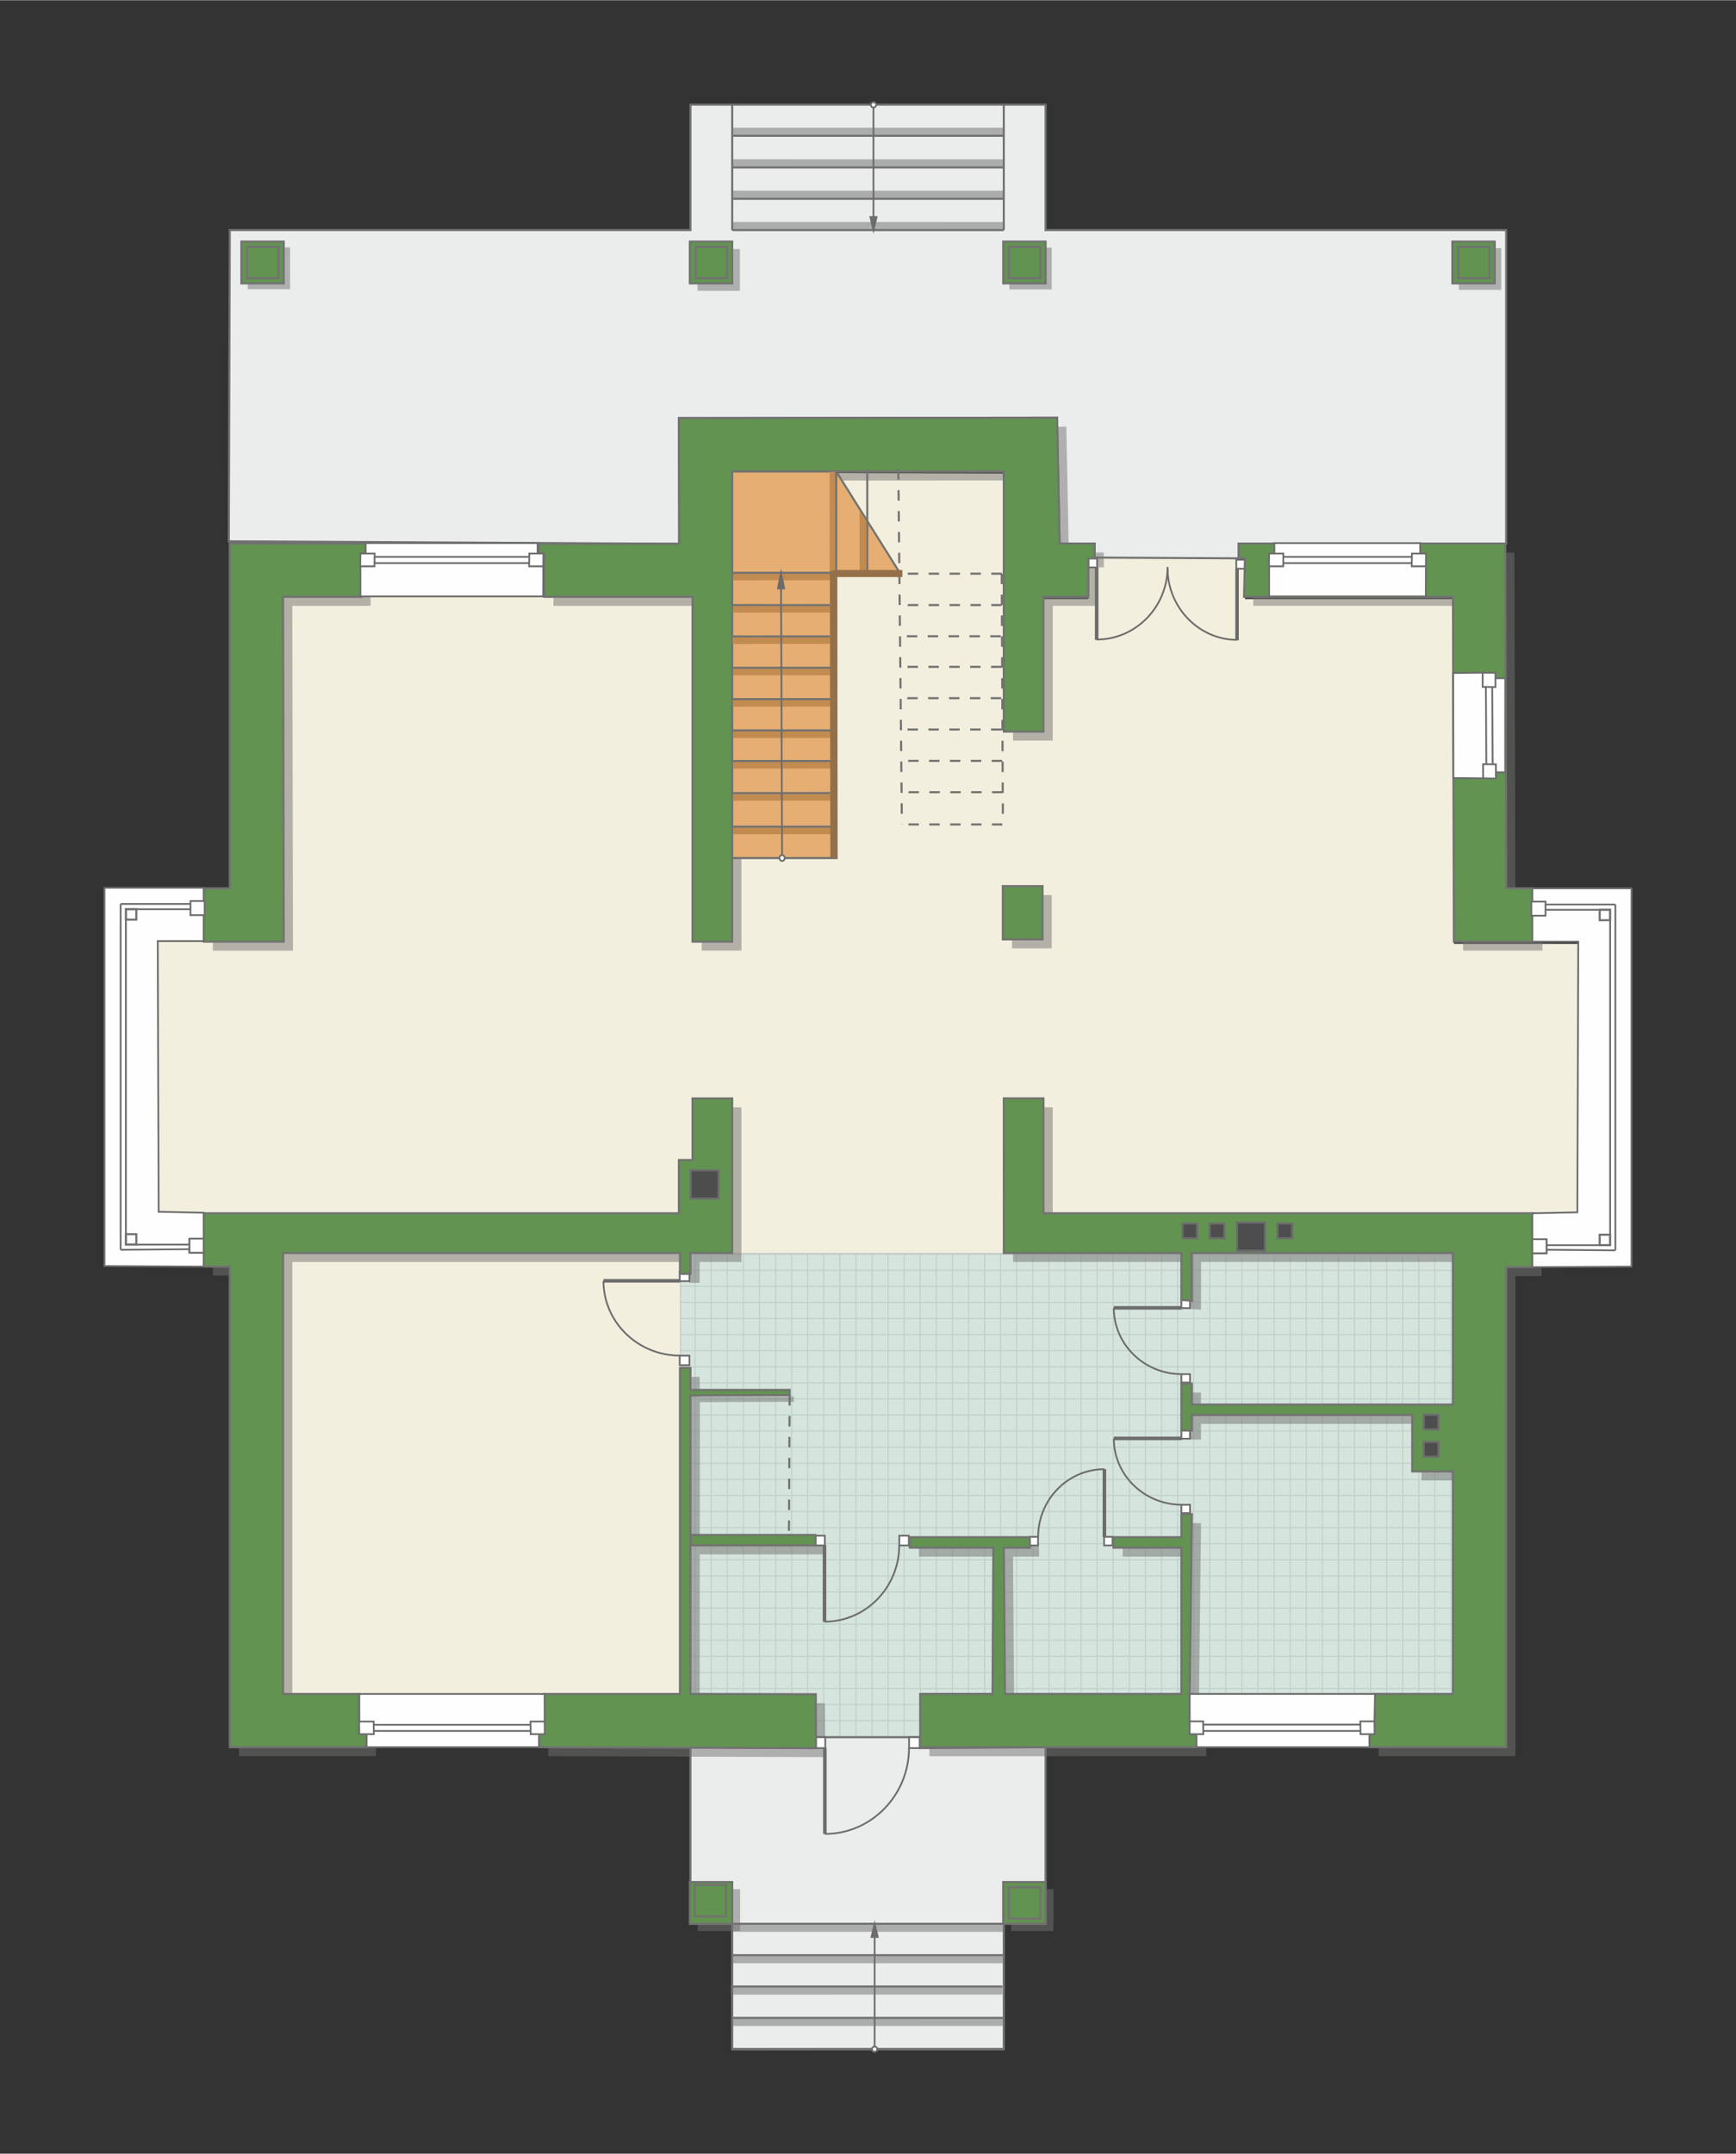 <?xml version="1.0" encoding="UTF-8"?>
<!DOCTYPE svg PUBLIC "-//W3C//DTD SVG 1.1//EN" "http://www.w3.org/Graphics/SVG/1.1/DTD/svg11.dtd">
<!-- Creator: CorelDRAW 2018 (64-Bit) -->
<svg xmlns="http://www.w3.org/2000/svg" xml:space="preserve" width="570px" height="707px" version="1.1" style="shape-rendering:geometricPrecision; text-rendering:geometricPrecision; image-rendering:optimizeQuality; fill-rule:evenodd; clip-rule:evenodd"
viewBox="0 0 475.68 589.89"
 xmlns:xlink="http://www.w3.org/1999/xlink">
 <rect x="0" y="0" width="475.68" height="589.89" fill="#333333" stroke="none"/>
 <defs>
  <style type="text/css">
   <![CDATA[
    .str4 {stroke:#6C6C6C;stroke-width:0.97;stroke-miterlimit:22.926}
    .str6 {stroke:#94704A;stroke-width:1.94;stroke-miterlimit:22.926}
    .str3 {stroke:#6C6C6C;stroke-width:0.48;stroke-miterlimit:22.926}
    .str1 {stroke:#C5C6C6;stroke-width:0.57;stroke-miterlimit:22.926}
    .str2 {stroke:#727271;stroke-width:0.57;stroke-miterlimit:22.926}
    .str7 {stroke:#6C6C6C;stroke-width:0.57;stroke-miterlimit:22.926}
    .str0 {stroke:#BDD2C8;stroke-width:0.29;stroke-miterlimit:22.926}
    .str5 {stroke:#727271;stroke-width:0.57;stroke-miterlimit:22.926;stroke-dasharray:2.86 2.86}
    .fil1 {fill:none}
    .fil12 {fill:#FEFEFE}
    .fil3 {fill:#EBECEC}
    .fil2 {fill:#F2EFDE}
    .fil0 {fill:#D6E4DE}
    .fil11 {fill:#4D4D4D}
    .fil8 {fill:#629351}
    .fil7 {fill:#6C6C6C}
    .fil10 {fill:#C28B50}
    .fil9 {fill:#E6AE73}
    .fil5 {fill:white}
    .fil4 {fill:#727271;fill-opacity:0.502}
    .fil6 {fill:#6C6C6C;fill-opacity:0.502}
   ]]>
  </style>
   <clipPath id="id0">
    <path d="M398.12 343.17l0 120.78 -21.46 0 -50.09 0 -22.91 0 -51.51 0.05 0 11.8 -28.81 0 0.19 -11.77 -34.35 -0.08 0 -89.3 -2.86 0 0 -25.76 2.86 0 0 -5.72 137.39 0 71.55 0z"/>
   </clipPath>
 </defs>
 <g id="ПОЛ">
  <polygon class="fil0" points="398.12,343.17 398.12,463.95 376.66,463.95 326.57,463.95 303.66,463.95 252.15,464 252.15,475.8 223.34,475.8 223.53,464.03 189.18,463.95 189.18,374.65 186.32,374.65 186.32,348.89 189.18,348.89 189.18,343.17 326.57,343.17 "/>
  <g style="clip-path:url(#id0)">
   <g id="_2661649296240">
    <path id="1" class="fil1 str0" d="M770.21 449.25l-608.45 0m608.45 4.41l-608.45 0m608.45 4.41l-608.45 0m608.45 4.4l-608.45 0m608.45 4.41l-608.45 0m608.45 4.41l-608.45 0m608.45 4.41l-608.45 0m608.45 4.4l-608.45 0m608.45 -66.1l-608.44 0m608.44 4.41l-608.44 0m608.44 4.4l-608.44 0m608.44 4.41l-608.44 0m608.44 4.41l-608.44 0m608.44 4.4l-608.44 0m608.44 4.41l-608.44 0m608.44 4.41l-608.44 0m608.44 -66.11l-608.45 0m608.45 4.41l-608.45 0m608.45 4.41l-608.45 0m608.45 4.4l-608.45 0m608.45 4.41l-608.45 0m608.45 4.41l-608.45 0m608.45 4.4l-608.45 0m608.45 4.41l-608.45 0m608.45 -66.1l-608.44 0m608.44 4.41l-608.44 0m608.44 4.4l-608.44 0m608.44 4.41l-608.44 0m608.44 4.41l-608.44 0m608.44 4.4l-608.44 0m608.44 4.41l-608.44 0m608.44 4.41l-608.44 0"/>
    <path class="fil1 str0" d="M397.59 789.2l0 -452.9m-4.41 452.9l0 -452.9m-4.41 452.9l0 -452.9m-4.41 452.9l0 -452.9m-4.4 452.9l0 -452.9m-4.41 452.9l0 -452.9m-4.41 452.9l0 -452.9m-4.4 452.9l0 -452.9m66.1 452.91l0 -452.9m-4.41 452.9l0 -452.9m-4.4 452.9l0 -452.9m-4.41 452.9l0 -452.9m-4.41 452.9l0 -452.9m-4.41 452.9l0 -452.9m-4.4 452.9l0 -452.9m-4.41 452.9l0 -452.9m66.11 452.89l0 -452.9m-4.41 452.9l0 -452.9m-4.41 452.9l0 -452.9m-4.4 452.9l0 -452.9m-4.41 452.9l0 -452.9m-4.41 452.9l0 -452.9m-4.41 452.9l0 -452.9m-4.4 452.9l0 -452.9m66.1 452.91l0 -452.9m-4.41 452.9l0 -452.9m-4.4 452.9l0 -452.9m-4.41 452.9l0 -452.9m-4.41 452.9l0 -452.9m-4.4 452.9l0 -452.9m-4.41 452.9l0 -452.9m-4.41 452.9l0 -452.9"/>
    <path class="fil1 str0" d="M260.97 787.14l0 -450.84m-4.41 450.84l0 -450.84m-4.4 450.84l0 -450.84m-4.41 450.84l0 -450.84m-4.41 450.84l0 -450.84m-4.4 450.84l0 -450.84m-4.41 450.84l0 -450.84m-4.41 450.84l0 -450.84m66.11 450.85l0 -450.85m-4.41 450.85l0 -450.85m-4.41 450.85l0 -450.85m-4.41 450.85l0 -450.85m-4.4 450.85l0 -450.85m-4.41 450.85l0 -450.85m-4.41 450.85l0 -450.85m-4.4 450.85l0 -450.85m66.1 450.84l0 -450.84m-4.4 450.84l0 -450.84m-4.41 450.84l0 -450.84m-4.41 450.84l0 -450.84m-4.41 450.84l0 -450.84m-4.4 450.84l0 -450.84m-4.41 450.84l0 -450.84m-4.41 450.84l0 -450.84m66.11 450.85l0 -450.85m-4.41 450.85l0 -450.85m-4.41 450.85l0 -450.85m-4.4 450.85l0 -450.85m-4.41 450.85l0 -450.85m-4.41 450.85l0 -450.85m-4.41 450.85l0 -450.85m-4.4 450.85l0 -450.85"/>
    <path class="fil1 str0" d="M791.38 588.24l-500.92 0m500.92 4.41l-500.92 0m500.92 4.4l-500.92 0m500.92 4.41l-500.92 0m500.92 4.41l-500.92 0m500.92 4.4l-500.92 0m500.92 4.41l-500.92 0m500.92 4.41l-500.92 0m500.93 -66.1l-500.92 0m500.92 4.4l-500.92 0m500.92 4.41l-500.92 0m500.92 4.41l-500.92 0m500.92 4.4l-500.92 0m500.92 4.41l-500.92 0m500.92 4.41l-500.92 0m500.92 4.4l-500.92 0m500.91 -66.1l-500.92 0m500.92 4.41l-500.92 0m500.92 4.4l-500.92 0m500.92 4.41l-500.92 0m500.92 4.41l-500.92 0m500.92 4.4l-500.92 0m500.92 4.41l-500.92 0m500.92 4.41l-500.92 0m500.93 -66.11l-500.92 0m500.92 4.41l-500.92 0m500.92 4.41l-500.92 0m500.92 4.41l-500.92 0m500.92 4.4l-500.92 0m500.92 4.41l-500.92 0m500.92 4.41l-500.92 0m500.92 4.4l-500.92 0"/>
    <path class="fil1 str0" d="M534.19 793.77l0 -450.85m-4.41 450.85l0 -450.85m-4.4 450.85l0 -450.85m-4.41 450.85l0 -450.85m-4.41 450.85l0 -450.85m-4.41 450.85l0 -450.85m-4.4 450.85l0 -450.85m-4.41 450.85l0 -450.85m66.1 450.85l0 -450.84m-4.4 450.84l0 -450.84m-4.41 450.84l0 -450.84m-4.41 450.84l0 -450.84m-4.4 450.84l0 -450.84m-4.41 450.84l0 -450.84m-4.41 450.84l0 -450.84m-4.41 450.84l0 -450.84m66.11 450.84l0 -450.85m-4.41 450.85l0 -450.85m-4.4 450.85l0 -450.85m-4.41 450.85l0 -450.85m-4.41 450.85l0 -450.85m-4.4 450.85l0 -450.85m-4.41 450.85l0 -450.85m-4.41 450.85l0 -450.85m66.1 450.85l0 -450.84m-4.4 450.84l0 -450.84m-4.41 450.84l0 -450.84m-4.41 450.84l0 -450.84m-4.4 450.84l0 -450.84m-4.41 450.84l0 -450.84m-4.41 450.84l0 -450.84m-4.4 450.84l0 -450.84"/>
    <path class="fil1 str0" d="M670.85 796.04l0 -450.84m-4.41 450.84l0 -450.84m-4.41 450.84l0 -450.84m-4.41 450.84l0 -450.84m-4.4 450.84l0 -450.84m-4.41 450.84l0 -450.84m-4.41 450.84l0 -450.84m-4.4 450.84l0 -450.84m66.1 450.84l0 -450.84m-4.41 450.84l0 -450.84m-4.4 450.84l0 -450.84m-4.41 450.84l0 -450.84m-4.41 450.84l0 -450.84m-4.4 450.84l0 -450.84m-4.41 450.84l0 -450.84m-4.41 450.84l0 -450.84m66.11 450.84l0 -450.84m-4.41 450.84l0 -450.84m-4.41 450.84l0 -450.84m-4.4 450.84l0 -450.84m-4.41 450.84l0 -450.84m-4.41 450.84l0 -450.84m-4.41 450.84l0 -450.84m-4.4 450.84l0 -450.84m66.1 450.84l0 -450.84m-4.41 450.84l0 -450.84m-4.4 450.84l0 -450.84m-4.41 450.84l0 -450.84m-4.41 450.84l0 -450.84m-4.4 450.84l0 -450.84m-4.41 450.84l0 -450.84m-4.41 450.84l0 -450.84"/>
    <path class="fil1 str0" d="M710.03 724.85l-500.92 0m500.92 4.41l-500.92 0m500.92 4.41l-500.92 0m500.92 4.4l-500.92 0m500.92 4.41l-500.92 0m500.92 4.41l-500.92 0m500.92 4.4l-500.92 0m500.92 4.41l-500.92 0m500.93 -66.1l-500.92 0m500.92 4.41l-500.92 0m500.92 4.4l-500.92 0m500.92 4.41l-500.92 0m500.92 4.41l-500.92 0m500.92 4.4l-500.92 0m500.92 4.41l-500.92 0m500.92 4.41l-500.92 0m500.91 -66.11l-500.92 0m500.92 4.41l-500.92 0m500.92 4.41l-500.92 0m500.92 4.4l-500.92 0m500.92 4.41l-500.92 0m500.92 4.41l-500.92 0m500.92 4.4l-500.92 0m500.92 4.41l-500.92 0m500.93 -66.1l-500.92 0m500.92 4.4l-500.92 0m500.92 4.41l-500.92 0m500.92 4.41l-500.92 0m500.92 4.41l-500.92 0m500.92 4.4l-500.92 0m500.92 4.41l-500.92 0m500.92 4.41l-500.92 0"/>
    <path class="fil1 str0" d="M768.19 861.46l-617.24 0m617.24 4.41l-617.24 0m617.24 4.4l-617.24 0m617.24 4.41l-617.24 0m617.24 4.41l-617.24 0m617.24 4.41l-617.24 0m617.24 4.4l-617.24 0m617.24 4.41l-617.24 0m617.25 -66.1l-617.24 0m617.24 4.4l-617.24 0m617.24 4.41l-617.24 0m617.24 4.41l-617.24 0m617.24 4.4l-617.24 0m617.24 4.41l-617.24 0m617.24 4.41l-617.24 0m617.24 4.41l-617.24 0m617.23 -66.11l-617.24 0m617.24 4.41l-617.24 0m617.24 4.4l-617.24 0m617.24 4.41l-617.24 0m617.24 4.41l-617.24 0m617.24 4.41l-617.24 0m617.24 4.4l-617.24 0m617.24 4.41l-617.24 0m617.25 -66.1l-617.24 0m617.24 4.4l-617.24 0m617.24 4.41l-617.24 0m617.24 4.41l-617.24 0m617.24 4.4l-617.24 0m617.24 4.41l-617.24 0m617.24 4.41l-617.24 0m617.24 4.41l-617.24 0"/>
    <path class="fil1 str0" d="M124.37 788.21l0 -450.84m-4.41 450.84l0 -450.84m-4.41 450.84l0 -450.84m-4.4 450.84l0 -450.84m-4.41 450.84l0 -450.84m-4.41 450.84l0 -450.84m-4.41 450.84l0 -450.84m-4.4 450.84l0 -450.84m66.1 450.85l0 -450.84m-4.41 450.84l0 -450.84m-4.4 450.84l0 -450.84m-4.41 450.84l0 -450.84m-4.41 450.84l0 -450.84m-4.4 450.84l0 -450.84m-4.41 450.84l0 -450.84m-4.41 450.84l0 -450.84m66.11 450.83l0 -450.84m-4.41 450.84l0 -450.84m-4.41 450.84l0 -450.84m-4.4 450.84l0 -450.84m-4.41 450.84l0 -450.84m-4.41 450.84l0 -450.84m-4.41 450.84l0 -450.84m-4.4 450.84l0 -450.84m66.1 450.85l0 -450.84m-4.41 450.84l0 -450.84m-4.4 450.84l0 -450.84m-4.41 450.84l0 -450.84m-4.41 450.84l0 -450.84m-4.4 450.84l0 -450.84m-4.41 450.84l0 -450.84m-4.41 450.84l0 -450.84"/>
   </g>
  </g>
  <polygon class="fil1 str1" points="398.12,343.17 398.12,463.95 376.66,463.95 326.57,463.95 303.66,463.95 252.15,464 252.15,475.8 223.34,475.8 223.53,464.03 189.18,463.95 189.18,374.65 186.32,374.65 186.32,348.89 189.18,348.89 189.18,343.17 326.57,343.17 "/>
  <polygon id="ламинат" class="fil2" points="398.12,164.04 341.15,164.04 341.15,152.88 298.22,152.88 298.22,164.04 274.91,164.04 275.32,129.69 200.63,129.42 200.63,163.43 149.12,163.43 99.03,163.43 77.8,163.43 77.75,257.88 43.22,257.25 43.22,332.29 55.81,332.29 77.56,332.29 77.56,463.95 186.32,463.95 186.32,343.17 275.05,343.17 299.38,343.17 398.12,343.17 398.39,332.9 432.48,332.65 432.73,258.49 398.39,258.48 "/>
  <polygon id="Терраса" class="fil3 str2" points="286.5,478.54 286.5,526.91 275.05,526.91 275.05,561.26 200.63,561.27 200.63,526.91 189.18,526.91 189.18,478.54 223.34,478.79 223.53,475.8 252.15,475.8 252.15,478.79 "/>
  <polygon id="Терраса_0" class="fil3 str2" points="412.71,148.83 339.43,148.83 339.43,152.88 299.93,152.67 299.93,148.83 290.34,148.83 289.65,114.36 186.04,114.48 186.11,148.9 62.69,148.22 62.96,62.97 189.19,62.97 189.19,28.62 286.5,28.62 286.5,62.97 412.71,62.97 "/>
 </g>
 <g id="СТЕНЫ">
  <polygon class="fil4" points="191.74,422.86 225.97,422.86 225.97,425.73 191.74,425.73 "/>
  <polygon class="fil4" points="277.3,245.12 288.18,245.12 288.18,259.72 277.3,259.72 "/>
  <path class="fil4" d="M65.49 151.29l37.56 0.02 -0.06 2.72 -1.5 0 0.06 11.86 -21.46 0 0.19 94.45 -21.95 0 0 -14.6 7.16 0 0 -94.45zm14.6 183.46l108.46 0 0 -14.6 3.73 0 0 -16.88 10.88 0 0 42.36 -11.45 0 0 5.72 -2.86 0 0 -5.72 -108.76 0 0 120.78 20.88 0 0 11.02 2.02 0 0 3.57 -37.5 0 0 -131.65 -7.16 0 0 -14.6 21.76 0 0 0zm70.12 -183.41l38.42 0.02 -0.07 -34.41 103.62 -0.13 0.69 34.47 9.59 0 0 4.05 -1.72 0 0 10.55 -12.29 0 0 36.92 -10.88 0 0 -71.27 -74.41 0.04 0 128.76 -10.88 0 0 -94.45 -40.64 0 0 -11.74 -1.43 0 0 -2.81zm191.74 -0.05l73.01 0 0.28 94.44 7.15 0.01 0.27 14.59 -21.76 0 -0.26 -94.44 -57.24 0 0.27 -10.55 -1.72 0 0 -4.05zm80.44 183.46l0.01 14.75 -7.16 0 0 131.5 -37.49 0 0 -3.57 1.43 0 0 -11.02 21.46 0 0 -60.95 -11.15 0 0 -15.47 -60.39 0 0 4.28 -2.86 0 0 -12.87 2.86 0 0 5.73 71.54 0 0 -41.5 -71.54 0 0 13.07 -2.86 -0.2 0 -12.87 -48.66 0 -0.01 -42.36 10.88 0 0 31.48 133.94 0zm-272.18 142.68l1.43 0 0 -11.02 37.21 0 0 -89.3 2.86 0 0.06 5.39 25.74 0 0 1.43 -25.74 0.09 -0.06 82.39 34.34 0.08 0.07 14.76 -75.91 -0.25 0 -3.57zm180.32 3.57l-75.86 0.01 0 -14.6 19.82 -0.01 0.22 -40.06 -22.9 0 0 -2.86 32.87 0 0.06 2.86 -7.17 0 0.32 40.07 48.35 0 0 -40.07 -18.61 0 0 -2.86 18.61 0 0 -6.31 2.86 0 -0.58 49.24 0 11.02 2.01 0 0 3.57z"/>
  <polygon class="fil4" points="191.18,517.44 202.79,517.44 202.79,528.89 191.18,528.89 "/>
  <polygon class="fil4" points="277.05,517.44 288.66,517.44 288.66,528.89 277.05,528.89 "/>
  <g id="_2661649284656">
   <polygon class="fil5 str3" points="338.75,155.72 338.75,153.26 341.15,153.26 341.15,155.72 "/>
   <polygon class="fil5 str3" points="298.22,155.37 298.22,152.92 300.61,152.92 300.61,155.37 "/>
   <path class="fil1 str3" d="M338.96 175.21c-10.44,0 -19.03,-8.88 -19.03,-19.58"/>
   <line class="fil1 str4" x1="338.96" y1="155.76" x2="338.96" y2= "175.33" />
   <path class="fil1 str3" d="M300.5 175.12c10.73,0 19.43,-8.91 19.43,-19.9"/>
   <line class="fil1 str4" x1="300.5" y1="155.33" x2="300.5" y2= "175.23" />
  </g>
  <path class="fil6" d="M200.63 34.92c22.87,0 54.11,0.01 74.42,0.01l0 2.05 -74.42 0 0 -2.06z"/>
  <line class="fil1 str2" x1="275.05" y1="37.14" x2="200.63" y2= "37.14" />
  <path class="fil6" d="M200.63 43.58c22.87,0.01 54.11,0.01 74.42,0.01l0 2.05 -74.42 0 0 -2.06z"/>
  <line class="fil1 str2" x1="275.05" y1="45.8" x2="200.63" y2= "45.8" />
  <path class="fil6" d="M200.63 52.17c22.87,0 54.11,0.01 74.42,0.01l0 2.05 -74.42 0 0 -2.06z"/>
  <line class="fil1 str2" x1="275.05" y1="54.39" x2="200.63" y2= "54.39" />
  <path class="fil6" d="M200.63 60.75c22.87,0 54.11,0.01 74.42,0.01l0 2.04 -74.42 0 0 -2.05z"/>
  <line class="fil1 str2" x1="275.05" y1="62.97" x2="200.63" y2= "62.97" />
  <path class="fil6" d="M200.63 529.13c22.87,0 54.11,-0.01 74.42,-0.01l0 -2.04 -74.42 0 0 2.05z"/>
  <line class="fil1 str2" x1="275.05" y1="526.91" x2="200.63" y2= "526.91" />
  <path class="fil6" d="M200.63 537.73c22.87,0 54.11,-0.01 74.42,-0.01l0 -2.05 -74.42 0 0 2.06z"/>
  <line class="fil1 str2" x1="275.05" y1="535.51" x2="200.63" y2= "535.51" />
  <path class="fil6" d="M200.26 546.31c22.87,0 54.11,-0.01 74.42,-0.01l0 -2.04 -74.42 0 0 2.05z"/>
  <line class="fil1 str2" x1="274.68" y1="544.09" x2="200.26" y2= "544.09" />
  <path class="fil6" d="M200.63 554.9c22.87,0 54.11,-0.01 74.42,-0.01l0 -2.05 -74.42 0 0 2.06z"/>
  <line class="fil1 str2" x1="275.05" y1="552.68" x2="200.63" y2= "552.68" />
  <g id="_2661644514368">
   <g>
    <path class="fil7" d="M239.34 29.37l0 30.03 0 -30.03zm0.85 30.03l-0.85 0 -0.85 0 0.85 3.57 0.85 -3.57z"/>
    <path id="1" class="fil1 str3" d="M239.34 29.37l0 30.03m0.85 0l-0.85 0 -0.85 0 0.85 3.57 0.85 -3.57z"/>
   </g>
   <path class="fil5 str3" d="M238.62 28.65c0,-0.4 0.32,-0.72 0.72,-0.72 0.4,0 0.73,0.32 0.73,0.72 0,0.3 -0.19,0.56 -0.45,0.67 -0.08,0.04 -0.18,0.06 -0.28,0.06 -0.4,0 -0.72,-0.33 -0.72,-0.73z"/>
  </g>
  <polygon class="fil4" points="276.57,67.78 288.18,67.78 288.18,79.23 276.57,79.23 "/>
  <polygon class="fil4" points="399.74,67.9 411.35,67.9 411.35,79.35 399.74,79.35 "/>
  <polygon class="fil4" points="191.13,68.16 202.74,68.16 202.74,79.61 191.13,79.61 "/>
  <polygon class="fil4" points="67.88,67.72 79.49,67.72 79.49,79.17 67.88,79.17 "/>
 </g>
 <g id="ДВЕРИ">
  <g>
   <polygon class="fil5 str3" points="186.25,350.88 188.91,350.88 188.91,348.28 186.25,348.28 "/>
   <polygon class="fil5 str3" points="186.25,373.89 188.91,373.89 188.91,371.29 186.25,371.29 "/>
   <path class="fil1 str3" d="M165.35 350.79c0,11.31 9.4,20.49 21,20.49"/>
   <line class="fil1 str4" x1="186.35" y1="350.79" x2="165.35" y2= "350.79" />
  </g>
  <g>
   <polygon class="fil5 str3" points="302.53,420.91 302.53,423.27 304.84,423.27 304.84,420.91 "/>
   <polygon class="fil5 str3" points="282.14,420.91 282.14,423.27 284.44,423.27 284.44,420.91 "/>
   <path class="fil1 str3" d="M302.62 402.39c-10.03,0 -18.17,8.32 -18.17,18.6"/>
   <line class="fil1 str4" x1="302.62" y1="420.99" x2="302.62" y2= "402.39" />
  </g>
  <g>
   <polygon class="fil5 str3" points="323.71,358.27 326.07,358.27 326.07,355.97 323.71,355.97 "/>
   <polygon class="fil5 str3" points="323.71,378.66 326.07,378.66 326.07,376.36 323.71,376.36 "/>
   <path class="fil1 str3" d="M305.19 358.19c0,10.03 8.33,18.16 18.61,18.16"/>
   <line class="fil1 str4" x1="323.8" y1="358.19" x2="305.19" y2= "358.19" />
  </g>
  <g>
   <polygon class="fil5 str3" points="323.71,394.04 326.07,394.04 326.07,391.74 323.71,391.74 "/>
   <polygon class="fil5 str3" points="323.71,414.43 326.07,414.43 326.07,412.13 323.71,412.13 "/>
   <path class="fil1 str3" d="M305.19 393.96c0,10.03 8.33,18.16 18.61,18.16"/>
   <line class="fil1 str4" x1="323.8" y1="393.96" x2="305.19" y2= "393.96" />
  </g>
  <g>
   <polygon class="fil5 str3" points="226.01,423.27 226.01,420.61 223.42,420.61 223.42,423.27 "/>
   <polygon class="fil5 str3" points="249.02,423.27 249.02,420.61 246.42,420.61 246.42,423.27 "/>
   <path class="fil1 str3" d="M225.92 444.16c11.32,0 20.49,-9.4 20.49,-20.99"/>
   <line class="fil1 str4" x1="225.92" y1="423.17" x2="225.92" y2= "444.16" />
  </g>
  <g>
   <polygon class="fil5 str3" points="226.13,478.79 226.13,475.8 223.2,475.8 223.2,478.79 "/>
   <polygon class="fil5 str3" points="252.01,478.79 252.01,475.8 249.09,475.8 249.09,478.79 "/>
   <path class="fil1 str3" d="M226.02 502.3c12.73,0 23.06,-10.57 23.06,-23.61"/>
   <line class="fil1 str4" x1="226.02" y1="478.69" x2="226.02" y2= "502.3" />
  </g>
 </g>
 <g id="ЛИНИИ">
  <line class="fil1 str2" x1="200.63" y1="561.27" x2="275.05" y2= "561.26" />
  <rect class="fil8 str2" x="189.18" y="420.4" width="34.26" height="2.86"/>
  <rect class="fil8 str2" x="274.78" y="242.66" width="10.88" height="14.6"/>
  <path class="fil8 str2" d="M62.96 148.83l37.56 0.02 -0.06 2.72 -1.49 0 0.06 11.86 -21.47 0 0.19 94.45 -21.94 0 0 -14.6 7.15 0 0 -94.45zm14.6 183.46l108.46 0 0 -14.6 3.74 0 0 -16.88 10.87 0 0 42.36 -11.45 0 0 5.72 -2.86 0 0 -5.72 -108.76 0 0 120.78 20.89 0 0 11.02 2.01 0 0 3.57 -37.5 0 0 -131.65 -7.15 0 0 -14.6 21.75 0 0 0zm70.13 -183.41l38.42 0.02 -0.07 -34.42 103.61 -0.12 0.69 34.47 9.59 0 0 4.05 -1.71 0 0 10.55 -12.3 0 0 36.91 -10.87 0 0 -71.26 -74.42 0.03 0 128.77 -10.87 0 0 -94.45 -40.64 0 0 -11.74 -1.43 0 0 -2.81zm191.74 -0.05l73.01 0 0.27 94.44 7.16 0.01 0.26 14.59 -21.75 0 -0.26 -94.44 -57.24 0 0.27 -10.55 -1.72 0 0 -4.05zm80.44 183.46l0 14.75 -7.15 0 -0.01 131.5 -37.48 0 0 -3.57 1.43 0 0 -11.02 21.46 0 0 -60.95 -11.16 0 0 -15.47 -60.38 0 0 4.28 -2.87 0 0 -12.87 2.87 0 0 5.73 71.54 0 0 -41.5 -71.55 0 0.01 13.07 -2.87 -0.2 0 -12.87 -48.65 0 -0.01 -42.36 10.87 0 0 31.48 133.95 0zm-272.18 142.68l1.43 0 0 -11.02 37.2 0 0 -89.3 2.86 0 0 6.02 27.19 0 0 1.43 -27.19 0.09 0 81.76 34.35 0.08 0.06 14.76 -75.9 -0.25 0 -3.57zm180.31 3.57l-75.85 0 0 -14.59 19.81 -0.01 0.22 -40.06 -22.89 0 0 -2.86 32.87 0 0.05 2.86 -7.16 0 0.32 40.07 48.34 0 0 -40.07 -18.6 0 0 -2.86 18.6 0 0 -6.31 2.87 0 -0.59 49.24 0 11.02 2.01 0 0 3.57z"/>
  <line class="fil1 str2" x1="200.63" y1="561.27" x2="275.05" y2= "561.26" />
  <line class="fil1 str5" x1="246.15" y1="128.48" x2="247.13" y2= "225.78" />
  <line class="fil1 str5" x1="274.48" y1="157.09" x2="274.8" y2= "225.27" />
  <line class="fil1 str5" x1="216.37" y1="382.1" x2="216.18" y2= "420.4" />
  <polygon class="fil9 str2" points="229.13,156.65 246.5,156.76 229.13,129.1 200.63,129.11 200.63,234.98 229.24,234.98 "/>
  <g>
   <polygon class="fil10" points="200.88,208.66 200.88,210.48 227.64,210.44 227.66,208.64 "/>
   <line class="fil1 str2" x1="227.56" y1="208.39" x2="200.63" y2= "208.4" />
  </g>
  <g>
   <polygon class="fil10" points="200.92,200.29 200.91,202.11 227.83,202.07 227.85,200.27 "/>
   <line class="fil1 str2" x1="227.75" y1="200.02" x2="200.67" y2= "200.02" />
  </g>
  <g>
   <polygon class="fil10" points="200.85,191.71 200.84,193.52 227.75,193.49 227.78,191.68 "/>
   <line class="fil1 str2" x1="227.68" y1="191.44" x2="200.59" y2= "191.44" />
  </g>
  <g>
   <polygon class="fil10" points="200.92,183.12 200.91,184.93 227.83,184.9 227.85,183.1 "/>
   <line class="fil1 str2" x1="227.75" y1="182.85" x2="200.67" y2= "182.85" />
  </g>
  <g>
   <polygon class="fil10" points="200.79,174.53 200.78,176.35 227.45,176.31 227.47,174.51 "/>
   <line class="fil1 str2" x1="227.38" y1="174.26" x2="200.54" y2= "174.27" />
  </g>
  <g>
   <polygon class="fil10" points="200.88,165.95 200.87,167.76 227.45,167.73 227.47,165.92 "/>
   <line class="fil1 str2" x1="227.38" y1="165.68" x2="200.63" y2= "165.68" />
  </g>
  <g>
   <polygon class="fil10" points="200.88,157.11 200.88,158.92 227.63,158.89 227.65,157.09 "/>
   <line class="fil1 str2" x1="227.56" y1="156.84" x2="200.63" y2= "156.84" />
  </g>
  <line class="fil1 str5" x1="274.48" y1="165.67" x2="246.15" y2= "165.68" />
  <polygon class="fil10" points="235.54,156.29 237.35,156.3 237.34,142.57 235.53,139.74 "/>
  <polygon class="fil10" points="227.35,156.26 229.16,156.27 229.13,129.19 227.33,129.17 "/>
  <line class="fil1 str2" x1="229.13" y1="157.09" x2="229.13" y2= "129.1" />
  <line class="fil1 str2" x1="237.64" y1="157.09" x2="237.64" y2= "128.49" />
  <g>
   <polygon class="fil10" points="200.91,226.66 200.9,228.48 227.82,228.44 227.84,226.64 "/>
   <line class="fil1 str2" x1="227.74" y1="226.39" x2="200.66" y2= "226.4" />
  </g>
  <g>
   <polygon class="fil10" points="200.88,217.47 200.87,219.28 227.56,219.25 227.59,217.44 "/>
   <line class="fil1 str2" x1="227.49" y1="217.19" x2="200.63" y2= "217.2" />
  </g>
  <line class="fil1 str5" x1="274.22" y1="174.23" x2="247.14" y2= "174.22" />
  <line class="fil1 str5" x1="274.41" y1="182.6" x2="247.33" y2= "182.6" />
  <line class="fil1 str5" x1="274.34" y1="191.18" x2="247.25" y2= "191.18" />
  <line class="fil1 str5" x1="274.41" y1="199.77" x2="247.33" y2= "199.77" />
  <line class="fil1 str5" x1="274.59" y1="208.36" x2="246.95" y2= "208.35" />
  <line class="fil1 str5" x1="274.68" y1="216.94" x2="247.47" y2= "216.94" />
  <line class="fil1 str5" x1="274.65" y1="225.78" x2="247.13" y2= "225.78" />
  <g>
   <path class="fil7" d="M214.3 234.98l-0.29 -73.86 0.29 73.86zm-1.14 -73.86l0.85 0 0.86 0 -0.86 -4.28 -0.85 4.28z"/>
   <path id="1" class="fil1 str3" d="M214.3 234.98l-0.29 -73.86m-0.85 0l0.85 0 0.86 0 -0.86 -4.28 -0.85 4.28z"/>
  </g>
  <line class="fil1 str6" x1="247.26" y1="157.04" x2="228.41" y2= "157.04" />
  <line class="fil1 str5" x1="274.48" y1="157.09" x2="246.15" y2= "157.09" />
  <path class="fil5 str3" d="M215.02 234.98c0,-0.44 -0.32,-0.79 -0.72,-0.79 -0.4,0 -0.73,0.35 -0.73,0.79 0,0.33 0.18,0.61 0.45,0.73 0.08,0.04 0.18,0.06 0.28,0.06 0.4,0 0.72,-0.35 0.72,-0.79z"/>
  <line class="fil1 str6" x1="228.49" y1="234.98" x2="228.36" y2= "156.26" />
  <line class="fil1 str2" x1="200.63" y1="62.97" x2="200.63" y2= "28.62" />
  <line class="fil1 str2" x1="275.05" y1="62.97" x2="275.05" y2= "28.62" />
  <g>
   <line class="fil1 str2" x1="275.05" y1="526.91" x2="275.05" y2= "561.26" />
   <g>
    <g>
     <path class="fil7" d="M239.66 560.55l0 -30.03 0 30.03zm0.85 -30.03l-0.85 0 -0.86 0 0.86 -3.57 0.85 3.57z"/>
     <path id="1" class="fil1 str3" d="M239.66 560.55l0 -30.03m0.85 0l-0.85 0 -0.86 0 0.86 -3.57 0.85 3.57z"/>
    </g>
    <path class="fil5 str3" d="M238.93 561.27c0,0.4 0.33,0.72 0.73,0.72 0.4,0 0.72,-0.32 0.72,-0.72 0,-0.3 -0.18,-0.56 -0.44,-0.67 -0.09,-0.04 -0.18,-0.06 -0.28,-0.06 -0.4,0 -0.73,0.33 -0.73,0.73z"/>
   </g>
  </g>
  <line class="fil1 str2" x1="200.63" y1="526.91" x2="200.63" y2= "561.27" />
 </g>
 <g id="ВК">
  <rect class="fil11 str7" x="189.22" y="320.52" width="7.69" height="7.73"/>
  <rect class="fil11 str7" x="338.94" y="334.83" width="7.69" height="7.73"/>
  <rect class="fil11 str7" x="350.06" y="335.1" width="4.01" height="4.01"/>
  <rect class="fil11 str7" x="331.46" y="335.1" width="4.01" height="4.01"/>
  <rect class="fil11 str7" x="324.01" y="335.1" width="4.01" height="4.01"/>
  <rect class="fil11 str7" x="390.12" y="387.48" width="4.01" height="4.01"/>
  <rect class="fil11 str7" x="390.12" y="394.93" width="4.01" height="4.01"/>
  <rect class="fil8 str2" x="189.02" y="515.47" width="11.61" height="11.45"/>
  <rect class="fil1 str2" x="190.34" y="516.28" width="8.59" height="8.59"/>
  <g>
   <rect class="fil8 str2" x="274.89" y="515.47" width="11.61" height="11.45"/>
   <rect class="fil1 str2" x="276.48" y="516.9" width="8.59" height="8.59"/>
  </g>
  <g>
   <rect class="fil8 str2" x="397.96" y="66.12" width="11.61" height="11.45"/>
   <rect class="fil1 str2" x="399.55" y="67.55" width="8.59" height="8.59"/>
  </g>
  <g>
   <rect class="fil8 str2" x="274.9" y="66.12" width="11.61" height="11.45"/>
   <rect class="fil1 str2" x="276.49" y="67.55" width="8.59" height="8.59"/>
  </g>
  <g>
   <rect class="fil8 str2" x="189.02" y="66.12" width="11.61" height="11.45"/>
   <rect class="fil1 str2" x="190.62" y="67.55" width="8.59" height="8.59"/>
  </g>
  <g>
   <rect class="fil8 str2" x="66.14" y="66.12" width="11.61" height="11.45"/>
   <rect class="fil1 str2" x="67.73" y="67.55" width="8.59" height="8.59"/>
  </g>
 </g>
 <g id="ОКНА">
  <g>
   <g>
    <polygon class="fil12 str3" points="28.62,243.13 28.62,346.74 55.81,346.89 55.81,343.09 51.92,343.09 51.92,339.33 55.81,339.33 55.81,332.14 43.47,331.88 43.22,257.72 55.81,257.72 55.81,243.13 "/>
    <g>
     <path class="fil12" d="M52.19 248.99l-17.85 0 17.85 0zm-19.13 -1.44l19.13 0 -19.13 0zm23.02 3.07l0 -3.86 -3.89 0 0 2.61 0 0.29 0 0.96 3.89 0z"/>
     <path id="1" class="fil1 str3" d="M52.19 248.99l-17.85 0m-1.28 -1.44l19.13 0m3.89 3.07l0 -3.86 -3.89 0 0 2.61 0 0.29 0 0.96 3.89 0z"/>
    </g>
    <line class="fil1 str3" x1="34.49" y1="340.87" x2="34.49" y2= "248.85" />
    <line class="fil1 str3" x1="33.06" y1="342.29" x2="33.06" y2= "247.55" />
    <g>
     <path class="fil12" d="M51.92 340.87l-17.43 0 17.43 0zm-18.86 1.42l18.86 -0.16 -18.86 0.16zm22.75 -3.06l0 3.86 -3.89 0 0 -2.61 0 -0.29 0 -0.96 3.89 0z"/>
     <path id="1" class="fil1 str3" d="M51.92 340.87l-17.43 0m-1.43 1.42l18.86 -0.16m3.89 -2.9l0 3.86 -3.89 0 0 -2.61 0 -0.29 0 -0.96 3.89 0z"/>
    </g>
   </g>
   <rect class="fil1 str2" x="34.49" y="248.99" width="2.86" height="2.86"/>
   <rect class="fil1 str2" x="34.49" y="338.01" width="2.86" height="2.86"/>
  </g>
  <g>
   <g>
    <polygon class="fil12 str3" points="447.06,243.28 447.06,346.89 419.87,347.04 419.87,343.24 423.76,343.24 423.76,339.48 419.87,339.48 419.87,332.29 432.21,332.03 432.46,257.88 419.87,257.88 419.87,243.28 "/>
    <g>
     <path class="fil12" d="M423.49 249.15l17.85 0 -17.85 0zm19.13 -1.45l-19.13 0 19.13 0zm-23.02 3.07l0 -3.86 3.89 0 0 2.61 0 0.29 0 0.96 -3.89 0z"/>
     <path id="1" class="fil1 str3" d="M423.49 249.15l17.85 0m1.28 -1.45l-19.13 0m-3.89 3.07l0 -3.86 3.89 0 0 2.61 0 0.29 0 0.96 -3.89 0z"/>
    </g>
    <line class="fil1 str3" x1="441.19" y1="341.02" x2="441.19" y2= "249" />
    <line class="fil1 str3" x1="442.62" y1="342.44" x2="442.62" y2= "247.7" />
    <g>
     <path class="fil12" d="M423.76 341.02l17.43 0 -17.43 0zm18.86 1.42l-18.86 -0.16 18.86 0.16zm-22.75 -3.06l0 3.86 3.89 0 0 -2.61 0 -0.28 0 -0.97 -3.89 0z"/>
     <path id="1" class="fil1 str3" d="M423.76 341.02l17.43 0m1.43 1.42l-18.86 -0.16m-3.89 -2.9l0 3.86 3.89 0 0 -2.61 0 -0.28 0 -0.97 -3.89 0z"/>
    </g>
   </g>
   <rect class="fil1 str2" x="438.33" y="249.15" width="2.86" height="2.86"/>
   <rect class="fil1 str2" x="438.33" y="338.16" width="2.86" height="2.86"/>
  </g>
  <g>
   <path class="fil12" d="M349.19 148.71l39.96 0 0 2.86 -2.27 0 -0.05 3.51 3.88 0 -0.02 8.23 -42.93 0 0 -8.23 3.85 0 0.04 -3.51 -2.46 0 0 -2.86zm2.42 5.48l35.22 0 -35.22 0zm39.1 0.89l0.04 -3.51 -3.87 0 -0.05 3.51 3.88 0zm-43 0l0.05 -3.51 3.89 0 -0.04 3.51 -3.9 0zm39.17 -2.61l-35.23 0 35.23 0z"/>
   <path id="1" class="fil1 str3" d="M349.19 148.71l39.96 0 0 2.86 -2.27 0 -0.05 3.51 3.88 0 -0.02 8.23 -42.93 0 0 -8.23 3.85 0 0.04 -3.51 -2.46 0 0 -2.86zm2.42 5.48l35.22 0m3.88 0.89l0.04 -3.51 -3.87 0 -0.05 3.51 3.88 0zm-43 0l0.05 -3.51 3.89 0 -0.04 3.51 -3.9 0zm39.17 -2.61l-35.23 0"/>
  </g>
  <g>
   <path class="fil12" d="M412.44 185.72l0 25.76 -2.55 0 0 -2.16 -3.51 -0.05 0 3.88 -8.13 -0.09 -0.07 -28.77 8.08 -0.09 0 3.9 3.51 0.04 0 -2.42 2.67 0zm-5.29 2.38l0.12 21.17 -0.12 -21.17zm-0.77 25.05l3.51 0.04 0 -3.87 -3.51 -0.05 0 3.88zm-0.12 -28.95l3.51 0.05 0 3.89 -3.51 -0.04 0 -3.9zm2.74 25.12l-0.12 -21.18 0.12 21.18z"/>
   <path id="1" class="fil1 str3" d="M412.44 185.72l0 25.76 -2.55 0 0 -2.16 -3.51 -0.05 0 3.88 -8.13 -0.09 -0.07 -28.77 8.08 -0.09 0 3.9 3.51 0.04 0 -2.42 2.67 0zm-5.29 2.38l0.12 21.17m-0.89 3.88l3.51 0.04 0 -3.87 -3.51 -0.05 0 3.88zm-0.12 -28.95l3.51 0.05 0 3.89 -3.51 -0.04 0 -3.9zm2.74 25.12l-0.12 -21.18"/>
  </g>
  <g>
   <path class="fil12" d="M100.19 148.71l47.11 0 0 2.86 -2.27 0 -0.05 3.51 3.88 0 -0.01 8.23 -50.09 0 0 -8.23 3.85 0 0.04 -3.51 -2.46 0 0 -2.86zm2.42 5.48l42.37 0 -42.37 0zm46.25 0.89l0.04 -3.51 -3.87 0 -0.05 3.51 3.88 0zm-50.15 0l0.05 -3.51 3.89 0 -0.04 3.51 -3.9 0zm46.32 -2.61l-42.38 0 42.38 0z"/>
   <path id="1" class="fil1 str3" d="M100.19 148.71l47.11 0 0 2.86 -2.27 0 -0.05 3.51 3.88 0 -0.01 8.23 -50.09 0 0 -8.23 3.85 0 0.04 -3.51 -2.46 0 0 -2.86zm2.42 5.48l42.37 0m3.88 0.89l0.04 -3.51 -3.87 0 -0.05 3.51 3.88 0zm-50.15 0l0.05 -3.51 3.89 0 -0.04 3.51 -3.9 0zm46.32 -2.61l-42.38 0"/>
  </g>
  <g>
   <path class="fil12" d="M100.46 478.54l47.23 0 -0.01 -3.57 -2.27 0 -0.04 -3.46 3.88 0 -0.02 -7.56 -50.77 0 0 7.56 3.93 0 0.04 3.46 -1.97 0 0 3.57zm1.93 -6.14l42.98 0 -42.98 0zm46.86 -0.89l0.03 3.46 -3.87 0 -0.04 -3.46 3.88 0zm-50.84 0l0.04 3.46 3.98 0 -0.04 -3.46 -3.98 0zm47 2.57l-42.98 0 42.98 0z"/>
   <path id="1" class="fil1 str3" d="M100.46 478.54l47.23 0 -0.01 -3.57 -2.27 0 -0.04 -3.46 3.88 0 -0.02 -7.56 -50.77 0 0 7.56 3.93 0 0.04 3.46 -1.97 0 0 3.57zm1.93 -6.14l42.98 0m3.88 -0.89l0.03 3.46 -3.87 0 -0.04 -3.46 3.88 0zm-50.84 0l0.04 3.46 3.98 0 -0.04 -3.46 -3.98 0zm47 2.57l-42.98 0"/>
  </g>
  <g>
   <path class="fil12" d="M327.86 478.54l47.37 0 0 -3.57 -2.44 0 -0.05 -3.51 3.88 0 0.15 -7.51 -50.78 0 0 7.51 3.68 0 0.05 3.51 -1.87 0 0.01 3.57zm1.81 -6.19l43.07 0 -43.07 0zm46.95 -0.89l0.04 3.51 -3.87 0 -0.05 -3.51 3.88 0zm-50.63 0l0 3.51 3.73 0 -0.05 -3.51 -3.68 0zm46.8 2.62l-43.07 0 43.07 0z"/>
   <path id="1" class="fil1 str3" d="M327.86 478.54l47.37 0 0 -3.57 -2.44 0 -0.05 -3.51 3.88 0 0.15 -7.51 -50.78 0 0 7.51 3.68 0 0.05 3.51 -1.87 0 0.01 3.57zm1.81 -6.19l43.07 0m3.88 -0.89l0.04 3.51 -3.87 0 -0.05 -3.51 3.88 0zm-50.63 0l0 3.51 3.73 0 -0.05 -3.51 -3.68 0zm46.8 2.62l-43.07 0"/>
  </g>
 </g>
 <g id="КОНТУР">
  <rect class="fil1" width="475.68" height="589.89"/>
 </g>
</svg>
